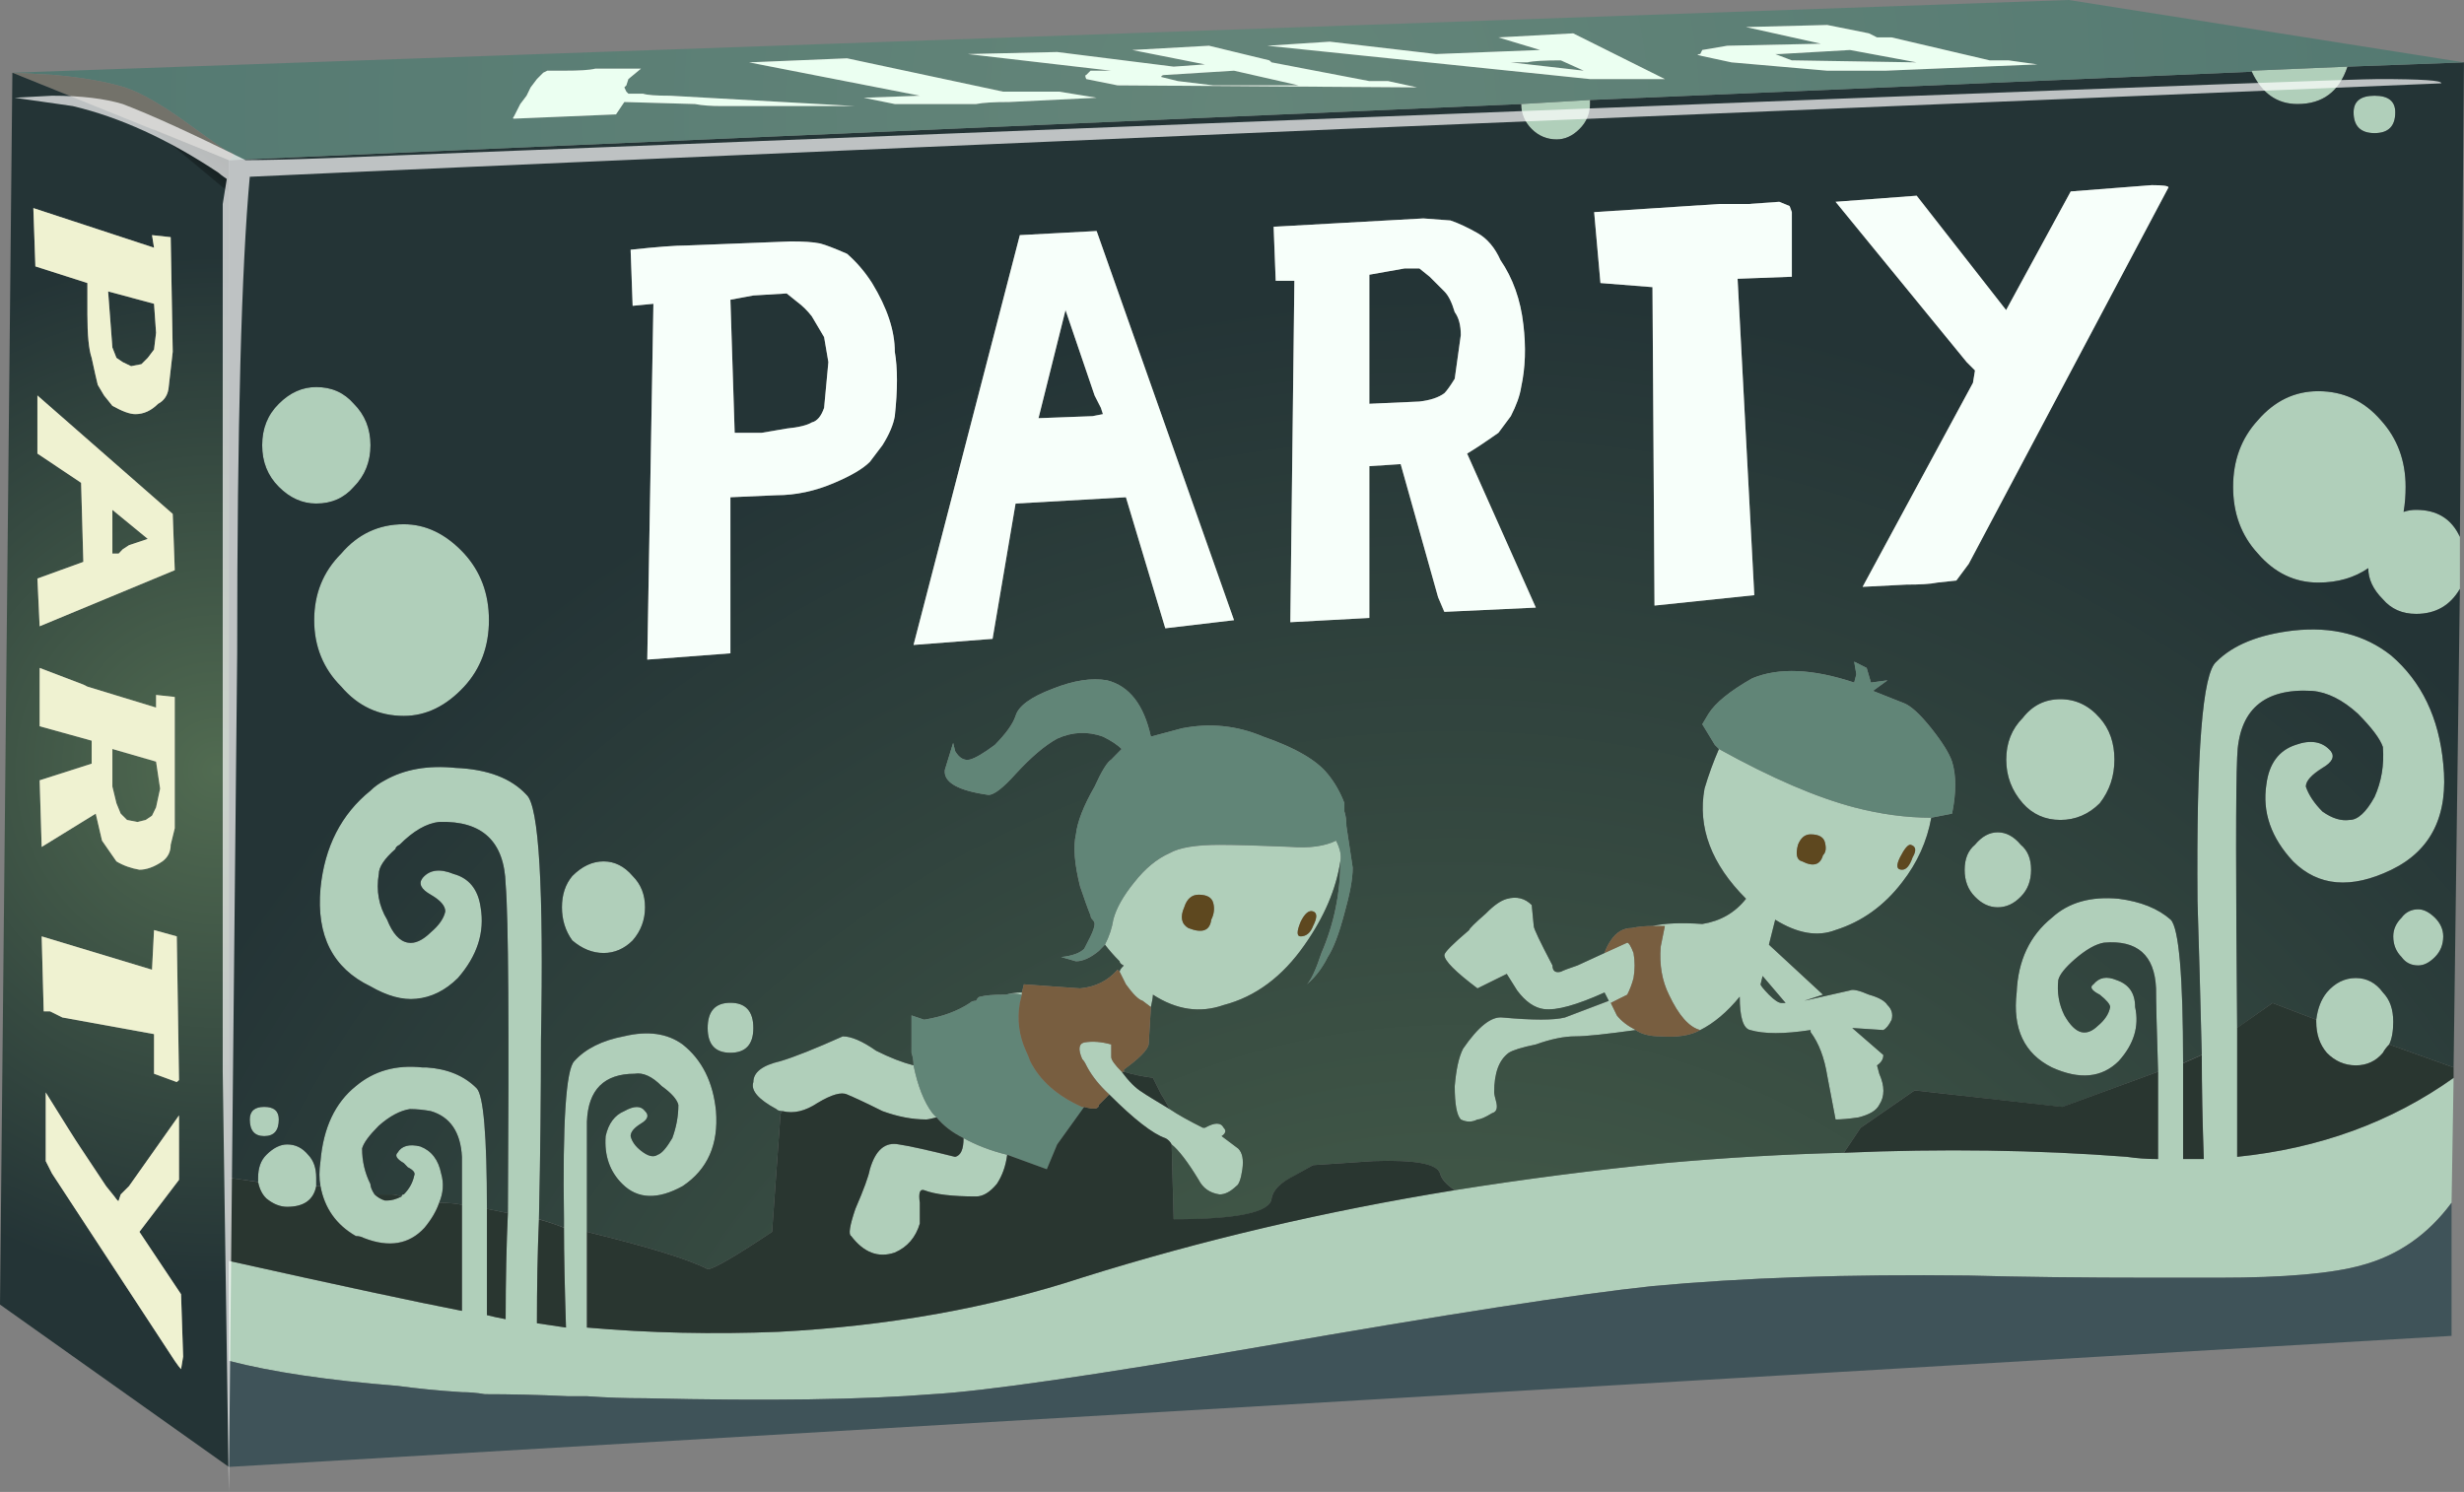 <?xml version="1.0" encoding="UTF-8"?>
<svg version="1.1" viewBox="0 0 59.2 35.85" xml:space="preserve" xmlns="http://www.w3.org/2000/svg">
  <rect x="0" y="0" width="59.2" height="35.85" fill="#808080" stroke="none"/>
  <defs>
    <radialGradient id="c" cx="-42.692" cy="34.419" r="35.327" gradientTransform="matrix(-.009 .8 -.8 -.009 55.067 29.304)" gradientUnits="userSpaceOnUse">
      <stop stop-color="#516b51" offset="0"/>
      <stop stop-color="#243436" offset="1"/>
    </radialGradient>
    <radialGradient id="b" cx="29.85" cy="2.6" r="39.037" gradientTransform="matrix(.8 0 0 .8 7.4146e-8 24.52)" gradientUnits="userSpaceOnUse">
      <stop stop-color="#648579" offset="0"/>
      <stop stop-color="#4e756f" offset="1"/>
    </radialGradient>
    <radialGradient id="a" cx="5.2" cy="18.5" r="12.388" gradientTransform="matrix(.8 0 0 .8 7.4146e-8 -.92)" gradientUnits="userSpaceOnUse">
      <stop stop-color="#516b51" offset="0"/>
      <stop stop-color="#243436" offset="1"/>
    </radialGradient>
    <clipPath id="m">
      <path d="m4.398 0.52v25.082l42.961 1.879-0.238-24.481-42.723-2.48z"/>
    </clipPath>
    <clipPath id="r">
      <path d="m-32.445-70.021h59.737v65.173h-59.737v-65.173z"/>
    </clipPath>
    <linearGradient id="l" x1="-21.889" x2="17.849" y1="-36.752" y2="-36.752" gradientUnits="userSpaceOnUse">
      <stop stop-color="#fff" stop-opacity=".318" offset="0"/>
      <stop stop-color="#fff" stop-opacity=".047" offset="1"/>
    </linearGradient>
    <mask id="f">
      
        <g clip-path="url(#r)">
          <path d="m-32.445-70.021h59.737v65.173h-59.737v-65.173z" fill="url(#l)"/>
        </g>
      
    </mask>
    <linearGradient id="k" x1="-21.889" x2="17.849" y1="-36.752" y2="-36.752" gradientUnits="userSpaceOnUse">
      <stop stop-color="#fff" offset="0"/>
      <stop stop-color="#525252" offset="1"/>
    </linearGradient>
    <clipPath id="q">
      <path d="m39.762 28.68 7.597-1.199-42.961-1.879-4.16 1.719 39.524 1.359z"/>
    </clipPath>
    <clipPath id="p">
      <path d="m-1.568-6.9879e-5h58.541v23.57h-58.541v-23.57z"/>
    </clipPath>
    <linearGradient id="j" x1="-35.13" x2="62.126" y1="10.852" y2="10.852" gradientUnits="userSpaceOnUse">
      <stop stop-color="#fff" stop-opacity=".62" offset="0"/>
      <stop stop-color="#fff" stop-opacity="0" offset="1"/>
    </linearGradient>
    <mask id="e">
      
        <g clip-path="url(#p)">
          <path d="m-1.568-6.9879e-5h58.541v23.57h-58.541v-23.57z" fill="url(#j)"/>
        </g>
      
    </mask>
    <linearGradient id="i" x1="-35.13" x2="62.126" y1="10.852" y2="10.852" gradientUnits="userSpaceOnUse">
      <stop offset="0"/>
      <stop offset="1"/>
    </linearGradient>
    <clipPath id="o">
      <path d="m0 3.641 0.238 23.68 4.16-1.719v-25.082l-4.398 3.121z"/>
    </clipPath>
    <clipPath id="n">
      <path d="m-27.621 0.809h30.717v27.428h-30.717v-27.428z"/>
    </clipPath>
    <linearGradient id="h" x1="-23.91" x2="23.569" y1="14.158" y2="14.158" gradientUnits="userSpaceOnUse">
      <stop stop-color="#fff" stop-opacity=".62" offset="0"/>
      <stop stop-color="#fff" stop-opacity=".369" offset="1"/>
    </linearGradient>
    <mask id="d">
      
        <g clip-path="url(#n)">
          <path d="m-27.621 0.809h30.717v27.428h-30.717v-27.428z" fill="url(#h)"/>
        </g>
      
    </mask>
    <linearGradient id="g" x1="-23.91" x2="23.569" y1="14.158" y2="14.158" gradientUnits="userSpaceOnUse">
      <stop offset="0"/>
      <stop offset="1"/>
    </linearGradient>
  </defs>
  <g transform="matrix(1.25,0,0,-1.25,0,35.85)">
    
      <path d="m45.641 26.84c0.265 0 0.398-0.105 0.398-0.32 0-0.266-0.133-0.399-0.398-0.399-0.266 0-0.403 0.133-0.403 0.399 0 0.215 0.137 0.32 0.403 0.32zm-2.36 0.461v0.02l1.84 0.078c-0.16-0.481-0.48-0.719-0.961-0.719-0.394 0-0.687 0.207-0.879 0.621zm-14.043-0.621 1.321 0.078v-0.078c0-0.187-0.067-0.348-0.2-0.48-0.132-0.133-0.281-0.2-0.437-0.2-0.188 0-0.348 0.067-0.484 0.2-0.129 0.132-0.2 0.293-0.2 0.48zm-23.16-20.801c-0.051-0.265-0.238-0.398-0.558-0.398-0.133 0-0.266 0.051-0.399 0.16-0.082 0.078-0.133 0.184-0.16 0.316v0.082c0 0.188 0.051 0.332 0.16 0.442 0.133 0.133 0.266 0.199 0.399 0.199 0.16 0 0.292-0.066 0.402-0.199 0.105-0.11 0.156-0.254 0.156-0.442v-0.16zm4.762-0.801v0.161c-0.028 1.867 0.039 2.882 0.199 3.043 0.215 0.238 0.535 0.398 0.961 0.476 0.453 0.11 0.828 0.055 1.121-0.156 0.371-0.293 0.586-0.723 0.641-1.281 0.05-0.641-0.16-1.121-0.641-1.442-0.48-0.265-0.867-0.254-1.16 0.039-0.242 0.242-0.348 0.551-0.32 0.922 0.054 0.238 0.171 0.399 0.359 0.481 0.188 0.105 0.32 0.105 0.398 0 0.082-0.082 0.055-0.161-0.078-0.243-0.132-0.078-0.199-0.16-0.199-0.238 0.024-0.105 0.094-0.199 0.199-0.281 0.133-0.106 0.239-0.133 0.321-0.078 0.078 0.023 0.171 0.133 0.281 0.32 0.078 0.211 0.117 0.426 0.117 0.637-0.027 0.109-0.133 0.226-0.32 0.363-0.184 0.184-0.36 0.266-0.52 0.238-0.586 0-0.894-0.308-0.918-0.921v-3.958c1.199-0.105 2.426-0.132 3.68-0.082 2.105 0.11 4.051 0.454 5.84 1.043 2.293 0.719 4.679 1.282 7.16 1.68 1.332 0.215 2.68 0.387 4.039 0.52 1.172 0.105 2.32 0.172 3.441 0.199 1.891 0.082 3.707 0.055 5.438-0.078 0.187-0.028 0.387-0.043 0.601-0.043v1.679c-0.027 0.829-0.039 1.364-0.039 1.602-0.027 0.641-0.363 0.934-1 0.879-0.16-0.024-0.347-0.133-0.562-0.316-0.184-0.161-0.293-0.297-0.317-0.403-0.027-0.238 0.012-0.465 0.118-0.68 0.109-0.187 0.215-0.292 0.32-0.32 0.105-0.027 0.215 0.016 0.32 0.121 0.133 0.106 0.215 0.227 0.239 0.36 0 0.05-0.067 0.132-0.2 0.238-0.16 0.082-0.199 0.148-0.121 0.199 0.11 0.137 0.254 0.16 0.442 0.082 0.242-0.082 0.359-0.254 0.359-0.519 0.082-0.375-0.027-0.719-0.316-1.039-0.321-0.321-0.75-0.36-1.282-0.122-0.535 0.266-0.761 0.747-0.679 1.442 0.023 0.613 0.25 1.094 0.679 1.441 0.321 0.293 0.747 0.41 1.282 0.36 0.425-0.055 0.757-0.188 1-0.403 0.156-0.16 0.238-1.078 0.238-2.757v-1.84h0.398c-0.023 0.718-0.039 1.386-0.039 2-0.027 1.09-0.054 2.078-0.082 2.957-0.023 2.855 0.094 4.386 0.364 4.601 0.32 0.321 0.812 0.52 1.476 0.598 0.75 0.082 1.375-0.078 1.883-0.477 0.586-0.507 0.918-1.203 1-2.082 0.105-0.984-0.227-1.668-1-2.039-0.773-0.375-1.399-0.32-1.883 0.16-0.426 0.454-0.598 0.946-0.516 1.481 0.051 0.398 0.239 0.652 0.559 0.758 0.293 0.109 0.52 0.066 0.68-0.117 0.078-0.11 0.027-0.215-0.16-0.321-0.215-0.133-0.321-0.254-0.321-0.363 0.055-0.16 0.16-0.32 0.321-0.481 0.187-0.132 0.359-0.183 0.519-0.16 0.16 0 0.32 0.149 0.481 0.442 0.132 0.293 0.187 0.613 0.16 0.961-0.055 0.16-0.215 0.371-0.481 0.64-0.293 0.266-0.586 0.414-0.882 0.438-0.93 0.054-1.411-0.371-1.438-1.278-0.027-0.586-0.027-2.32 0-5.203v-2.476c1.574 0.16 2.961 0.664 4.16 1.515l-0.039-2.398c-0.457-0.613-1.027-1.012-1.723-1.199-0.558-0.16-1.48-0.242-2.757-0.242h-1.203c-1.438 0-2.637 0.015-3.598 0.042-2.32 0.028-4.348-0.042-6.082-0.203-1.465-0.156-3.957-0.543-7.481-1.156-3.25-0.562-5.371-0.867-6.359-0.922-1.305-0.105-3.145-0.133-5.52-0.078-0.375 0-0.746 0.012-1.121 0.039h-0.359c-0.586 0.028-1.121 0.039-1.598 0.039-0.16 0.028-0.308 0.039-0.441 0.039-0.453 0.028-0.867 0.071-1.242 0.121-1.332 0.106-2.41 0.266-3.239 0.481v1.922c2.161-0.485 3.653-0.801 4.481-0.961v2.961c-0.027 0.476-0.227 0.773-0.602 0.879-0.132 0.027-0.265 0.039-0.398 0.039-0.188-0.028-0.387-0.133-0.602-0.321-0.183-0.183-0.293-0.332-0.32-0.437 0-0.242 0.055-0.469 0.16-0.684 0-0.05 0.028-0.117 0.082-0.199 0.055-0.051 0.121-0.094 0.199-0.117h0.043c0.079 0 0.172 0.023 0.278 0.078 0 0.027 0.015 0.039 0.043 0.039 0.105 0.109 0.172 0.227 0.199 0.363 0.027 0.051-0.016 0.106-0.121 0.161l-0.078 0.078c-0.137 0.082-0.176 0.148-0.121 0.199 0.078 0.133 0.226 0.176 0.437 0.121 0.215-0.082 0.348-0.254 0.402-0.52 0.051-0.187 0.04-0.375-0.039-0.562-0.054-0.156-0.148-0.316-0.281-0.477-0.293-0.32-0.68-0.386-1.16-0.203-0.055 0.028-0.105 0.043-0.16 0.043-0.371 0.211-0.602 0.531-0.68 0.957-0.027 0.137-0.027 0.293 0 0.481 0.055 0.64 0.281 1.121 0.68 1.441 0.348 0.293 0.773 0.414 1.281 0.359h0.078c0.403-0.027 0.723-0.16 0.961-0.402 0.133-0.133 0.199-0.906 0.199-2.316v-2.043c0.106-0.028 0.227-0.051 0.36-0.078 0 0.746 0.015 1.425 0.043 2.039 0.023 3.574 0.011 5.679-0.043 6.32-0.024 0.824-0.453 1.227-1.278 1.199-0.242-0.027-0.496-0.172-0.761-0.441-0.055-0.024-0.078-0.051-0.078-0.078-0.215-0.188-0.321-0.348-0.321-0.481-0.054-0.32 0-0.613 0.16-0.879 0.106-0.269 0.239-0.414 0.399-0.441 0.133-0.027 0.281 0.039 0.441 0.199 0.16 0.133 0.25 0.266 0.278 0.399 0 0.109-0.094 0.214-0.278 0.32-0.187 0.105-0.242 0.215-0.16 0.32 0.133 0.16 0.332 0.188 0.598 0.082 0.293-0.082 0.469-0.293 0.519-0.64 0.082-0.481-0.066-0.934-0.437-1.36-0.242-0.242-0.508-0.375-0.801-0.402-0.266-0.027-0.559 0.055-0.879 0.242-0.723 0.348-1.043 0.973-0.961 1.883 0.078 0.797 0.399 1.426 0.961 1.879 0.078 0.078 0.172 0.144 0.277 0.199 0.375 0.215 0.829 0.293 1.364 0.238 0.613-0.023 1.066-0.199 1.359-0.515 0.238-0.215 0.332-1.789 0.277-4.723 0-1.012-0.011-2.16-0.039-3.437-0.027-0.641-0.039-1.309-0.039-2 0.188-0.028 0.375-0.055 0.559-0.083-0.024 0.747-0.039 1.387-0.039 1.918zm6.719 3.122c0.082-0.399 0.203-0.707 0.363-0.918 0.023-0.028 0.051-0.055 0.078-0.082-0.105-0.028-0.172-0.04-0.199-0.04-0.266 0-0.547 0.051-0.84 0.161-0.32 0.16-0.547 0.265-0.68 0.32-0.109 0.051-0.293 0-0.562-0.16-0.239-0.16-0.465-0.215-0.68-0.16-0.051 0-0.094 0.011-0.117 0.039-0.348 0.187-0.496 0.359-0.442 0.519 0 0.188 0.172 0.321 0.52 0.399 0.266 0.082 0.668 0.242 1.199 0.48 0.16 0 0.375-0.09 0.641-0.277 0.265-0.133 0.508-0.227 0.719-0.281zm2.082 1.359c-0.125 0.027-0.227 0.027-0.301 0 0.074 0.027 0.176 0.043 0.301 0.043v-0.043zm2.48-0.238-0.16 0.121c-0.082 0.023-0.188 0.133-0.32 0.316l-0.121 0.242c0 0.028 0.027 0.067 0.082 0.118-0.055 0.027-0.082 0.054-0.082 0.082-0.106 0.105-0.2 0.214-0.282 0.32 0.082 0.16 0.137 0.32 0.16 0.48 0.055 0.215 0.188 0.453 0.403 0.719 0.211 0.266 0.437 0.453 0.679 0.559 0.188 0.109 0.508 0.16 0.961 0.16 0.293 0 0.747-0.012 1.36-0.039 0.371-0.028 0.664 0.015 0.879 0.121 0.082-0.16 0.109-0.293 0.082-0.402-0.082-0.532-0.309-1.067-0.684-1.598-0.426-0.613-0.945-1-1.558-1.16-0.454-0.16-0.907-0.094-1.36 0.199 0-0.051-0.015-0.133-0.039-0.238zm0.359-1.961c0.161-0.106 0.375-0.227 0.641-0.36h0.039c0.188 0.106 0.305 0.106 0.36 0 0.054-0.054 0.039-0.105-0.04-0.16l0.321-0.238c0.078-0.082 0.105-0.215 0.078-0.402-0.027-0.184-0.067-0.293-0.117-0.321-0.11-0.105-0.215-0.16-0.321-0.16-0.187 0.027-0.32 0.121-0.402 0.281-0.211 0.348-0.387 0.575-0.519 0.68-0.028 0.055-0.067 0.094-0.122 0.121-0.238 0.082-0.597 0.359-1.078 0.84l-0.082 0.082c-0.16 0.16-0.277 0.32-0.359 0.48-0.024 0.051-0.051 0.09-0.078 0.118-0.082 0.187-0.067 0.293 0.039 0.32 0.16 0.027 0.332 0.016 0.519-0.039v-0.242c0-0.051 0.067-0.145 0.2-0.278 0.136-0.187 0.269-0.32 0.402-0.402 0.078-0.055 0.254-0.16 0.519-0.32zm23.442 1.242c-0.055-0.055-0.094-0.109-0.121-0.16-0.133-0.16-0.309-0.242-0.52-0.242-0.215 0-0.402 0.082-0.558 0.242-0.137 0.16-0.203 0.359-0.203 0.597v0.039c0.027 0.215 0.093 0.387 0.203 0.524 0.156 0.183 0.343 0.277 0.558 0.277 0.211 0 0.387-0.094 0.52-0.277 0.133-0.137 0.199-0.32 0.199-0.563 0-0.187-0.027-0.332-0.078-0.437zm1.359 9.758v-1c-0.187-0.321-0.469-0.481-0.84-0.481-0.269 0-0.48 0.094-0.64 0.281-0.188 0.188-0.281 0.387-0.281 0.598-0.266-0.183-0.586-0.277-0.961-0.277-0.454 0-0.84 0.187-1.161 0.558-0.32 0.348-0.476 0.774-0.476 1.282 0 0.507 0.156 0.933 0.476 1.281 0.321 0.371 0.707 0.558 1.161 0.558 0.48 0 0.882-0.187 1.203-0.558 0.316-0.348 0.476-0.777 0.476-1.281 0-0.161-0.011-0.321-0.039-0.481 0.082 0.028 0.16 0.039 0.242 0.039 0.399 0 0.68-0.172 0.84-0.519zm-7.679-3.121c0.293 0 0.546-0.118 0.757-0.36 0.188-0.211 0.282-0.48 0.282-0.801 0-0.32-0.094-0.597-0.282-0.839-0.214-0.211-0.464-0.321-0.757-0.321s-0.536 0.11-0.723 0.321c-0.211 0.242-0.32 0.519-0.32 0.839 0 0.321 0.109 0.59 0.32 0.801 0.187 0.242 0.43 0.36 0.723 0.36zm-8.161-6.36c-0.562-0.078-0.949-0.121-1.16-0.121-0.215 0-0.469-0.051-0.761-0.156-0.266-0.055-0.442-0.109-0.52-0.16-0.188-0.137-0.281-0.387-0.281-0.762 0-0.027 0.015-0.094 0.043-0.199 0.023-0.11 0-0.176-0.082-0.199-0.133-0.082-0.227-0.122-0.282-0.122-0.105-0.054-0.21-0.054-0.32 0-0.078 0.079-0.117 0.293-0.117 0.641 0.027 0.317 0.078 0.559 0.16 0.719 0.293 0.426 0.547 0.625 0.758 0.598 0.586-0.051 0.988-0.051 1.199 0l0.844 0.32-0.082 0.16c-0.535-0.238-0.918-0.348-1.16-0.32-0.188 0.027-0.36 0.148-0.52 0.363l-0.199 0.32-0.563-0.281c-0.425 0.32-0.636 0.535-0.636 0.641 0 0.05 0.16 0.214 0.476 0.48 0 0.027 0.11 0.133 0.321 0.32 0.16 0.161 0.293 0.25 0.402 0.282 0.184 0.05 0.348 0.011 0.48-0.121l0.039-0.403c0-0.051 0.122-0.304 0.36-0.758 0-0.105 0.055-0.148 0.16-0.121 0.055 0.028 0.16 0.067 0.32 0.121l0.52 0.239 0.437 0.199c0.028 0 0.071-0.066 0.121-0.199 0.028-0.157 0.028-0.317 0-0.481-0.027-0.105-0.066-0.211-0.121-0.32-0.105-0.051-0.211-0.106-0.316-0.156l0.117-0.243c0.082-0.105 0.203-0.199 0.363-0.281zm1.239 0c-0.215 0.055-0.414 0.281-0.602 0.68-0.133 0.269-0.183 0.574-0.156 0.922l0.078 0.398h-0.238c0.238 0.055 0.558 0.067 0.961 0.039 0.343 0.055 0.625 0.215 0.839 0.485-0.667 0.664-0.933 1.371-0.8 2.117 0.078 0.265 0.172 0.519 0.277 0.762 1.016-0.563 1.883-0.934 2.602-1.122 0.507-0.132 1-0.199 1.48-0.199-0.082-0.453-0.266-0.867-0.559-1.242-0.347-0.453-0.773-0.758-1.281-0.918-0.347-0.133-0.734-0.066-1.16 0.199l-0.121-0.48 1.039-0.961-0.359-0.117 0.882 0.199c0.051 0.027 0.172 0 0.36-0.082 0.183-0.051 0.305-0.117 0.359-0.199 0.078-0.078 0.106-0.172 0.078-0.282-0.05-0.105-0.105-0.171-0.16-0.199l-0.597 0.039 0.597-0.515c0-0.082-0.039-0.149-0.121-0.203l0.043-0.161c0.106-0.238 0.106-0.437 0-0.597-0.055-0.11-0.187-0.188-0.398-0.242-0.188-0.028-0.336-0.04-0.442-0.04l-0.16 0.84c-0.055 0.348-0.16 0.625-0.32 0.84v0.039c-0.508-0.078-0.895-0.078-1.16 0-0.133 0.028-0.2 0.242-0.2 0.641-0.242-0.293-0.496-0.508-0.761-0.641zm1.961 3.242c0.214-0.109 0.347-0.066 0.398 0.118 0.055 0.054 0.066 0.132 0.039 0.242-0.023 0.105-0.117 0.16-0.277 0.16-0.11 0-0.188-0.066-0.242-0.199-0.051-0.188-0.024-0.297 0.082-0.321zm-0.641-2.562c0.105-0.106 0.188-0.156 0.238-0.156h0.082l-0.441 0.515-0.039-0.16c0-0.023 0.055-0.09 0.16-0.199zm5.039 2.402c0-0.215-0.066-0.386-0.199-0.519-0.133-0.137-0.281-0.203-0.442-0.203-0.16 0-0.304 0.066-0.437 0.203-0.133 0.133-0.199 0.304-0.199 0.515 0 0.215 0.066 0.375 0.199 0.485 0.133 0.16 0.277 0.238 0.437 0.238 0.161 0 0.309-0.078 0.442-0.238 0.133-0.11 0.199-0.27 0.199-0.481zm-2.519 0.239c-0.079-0.161-0.067-0.239 0.039-0.239 0.082 0 0.148 0.078 0.203 0.239 0.078 0.132 0.066 0.214-0.043 0.242-0.051 0-0.117-0.082-0.199-0.242zm9.64-1.161c0.078 0.106 0.188 0.161 0.32 0.161 0.106 0 0.211-0.055 0.321-0.161 0.105-0.105 0.16-0.226 0.16-0.359 0-0.16-0.055-0.293-0.16-0.398-0.11-0.11-0.215-0.161-0.321-0.161-0.132 0-0.242 0.051-0.32 0.161-0.105 0.105-0.16 0.238-0.16 0.398 0 0.133 0.055 0.254 0.16 0.359zm-23.32-0.199c0.265-0.105 0.414-0.055 0.441 0.16 0.051 0.106 0.067 0.215 0.039 0.321-0.027 0.105-0.121 0.16-0.281 0.16-0.133 0-0.227-0.082-0.277-0.242-0.082-0.184-0.055-0.321 0.078-0.399zm2.16-0.16c0.105 0 0.188 0.066 0.238 0.199 0.082 0.16 0.082 0.254 0 0.281-0.078 0.028-0.16-0.039-0.238-0.199-0.078-0.187-0.078-0.281 0-0.281zm-18.199 10.238c0.211-0.211 0.32-0.476 0.32-0.797 0-0.32-0.109-0.586-0.32-0.8-0.188-0.215-0.426-0.321-0.723-0.321-0.266 0-0.504 0.106-0.719 0.321-0.214 0.214-0.32 0.48-0.32 0.8 0 0.321 0.106 0.586 0.32 0.797 0.215 0.215 0.453 0.321 0.719 0.321 0.297 0 0.535-0.106 0.723-0.321zm0.961-2.316c0.426 0 0.812-0.188 1.16-0.563 0.316-0.347 0.476-0.773 0.476-1.281 0-0.504-0.16-0.933-0.476-1.277-0.348-0.375-0.734-0.563-1.16-0.563-0.481 0-0.883 0.188-1.203 0.563-0.348 0.344-0.52 0.773-0.52 1.277 0 0.508 0.176 0.934 0.52 1.281 0.32 0.375 0.722 0.563 1.203 0.563zm5.84-9.684c0 0.321 0.144 0.485 0.437 0.485s0.441-0.16 0.441-0.485c0-0.316-0.148-0.476-0.441-0.476s-0.437 0.16-0.437 0.476zm-2.602 2.922c0.188 0.188 0.387 0.281 0.602 0.281 0.21 0 0.398-0.093 0.558-0.281 0.16-0.16 0.238-0.359 0.238-0.601 0-0.239-0.078-0.454-0.238-0.637-0.16-0.16-0.348-0.242-0.558-0.242-0.215 0-0.414 0.082-0.602 0.242-0.133 0.183-0.199 0.398-0.199 0.637 0 0.242 0.066 0.441 0.199 0.601zm-6.199-4.68c0 0.161 0.094 0.239 0.277 0.239 0.188 0 0.281-0.078 0.281-0.239 0-0.214-0.093-0.32-0.281-0.32-0.183 0-0.277 0.106-0.277 0.32zm14.558-0.679c-0.027-0.215-0.093-0.403-0.199-0.563-0.133-0.16-0.265-0.238-0.398-0.238-0.457 0-0.789 0.039-1 0.121-0.082 0.024-0.11-0.055-0.082-0.242v-0.399c-0.078-0.269-0.239-0.453-0.481-0.558-0.32-0.109-0.597 0-0.84 0.316-0.054 0.028-0.027 0.2 0.082 0.52 0.161 0.375 0.254 0.629 0.278 0.762 0.109 0.371 0.293 0.531 0.562 0.48 0.184-0.027 0.547-0.109 1.078-0.242 0.106 0.027 0.161 0.148 0.161 0.363 0.242-0.133 0.519-0.242 0.839-0.32z" fill="#b0cfba" fill-rule="evenodd"/>
      
        
          
            <path d="m45.641 26.84c-0.266 0-0.403-0.105-0.403-0.32 0-0.266 0.137-0.399 0.403-0.399 0.265 0 0.398 0.133 0.398 0.399 0 0.215-0.133 0.32-0.398 0.32zm1.718 0.641-0.078-9.121c-0.16 0.347-0.441 0.519-0.84 0.519-0.082 0-0.16-0.011-0.242-0.039 0.028 0.16 0.039 0.32 0.039 0.481 0 0.504-0.16 0.933-0.476 1.281-0.321 0.371-0.723 0.558-1.203 0.558-0.454 0-0.84-0.187-1.161-0.558-0.32-0.348-0.476-0.777-0.476-1.281 0-0.508 0.156-0.934 0.476-1.282 0.321-0.371 0.707-0.558 1.161-0.558 0.375 0 0.695 0.094 0.961 0.277 0-0.211 0.093-0.41 0.281-0.598 0.16-0.187 0.371-0.281 0.64-0.281 0.371 0 0.653 0.16 0.84 0.481l-0.121-9.2-1.238 0.442c0.051 0.105 0.078 0.25 0.078 0.437 0 0.243-0.066 0.426-0.199 0.563-0.133 0.183-0.309 0.277-0.52 0.277-0.215 0-0.402-0.094-0.558-0.277-0.11-0.137-0.176-0.309-0.203-0.524l-0.84 0.321-0.68-0.481c-0.027 2.883-0.027 4.617 0 5.203 0.027 0.907 0.508 1.332 1.441 1.278 0.293-0.024 0.586-0.172 0.879-0.438 0.266-0.269 0.426-0.48 0.481-0.64 0.027-0.348-0.028-0.668-0.16-0.961-0.161-0.293-0.321-0.442-0.481-0.442-0.16-0.023-0.332 0.028-0.519 0.16-0.161 0.161-0.266 0.321-0.321 0.481 0 0.109 0.11 0.226 0.321 0.359 0.187 0.11 0.238 0.215 0.16 0.321-0.16 0.187-0.387 0.226-0.68 0.121-0.32-0.106-0.508-0.36-0.559-0.758-0.082-0.535 0.09-1.027 0.516-1.484 0.484-0.477 1.11-0.532 1.883-0.161 0.773 0.375 1.105 1.055 1 2.043-0.082 0.879-0.414 1.575-1 2.078-0.508 0.403-1.133 0.563-1.883 0.481-0.664-0.078-1.156-0.277-1.476-0.598-0.27-0.215-0.387-1.746-0.364-4.601 0.028-0.879 0.055-1.867 0.082-2.957l-0.359-0.16c0 1.679-0.082 2.597-0.238 2.757-0.243 0.215-0.575 0.348-1 0.403-0.535 0.05-0.961-0.071-1.282-0.364-0.429-0.347-0.652-0.824-0.679-1.437-0.082-0.695 0.144-1.176 0.679-1.442 0.532-0.242 0.957-0.199 1.282 0.122 0.289 0.32 0.398 0.664 0.316 1.039 0 0.265-0.117 0.437-0.359 0.519-0.188 0.078-0.332 0.051-0.442-0.082-0.078-0.051-0.039-0.117 0.121-0.199 0.133-0.106 0.2-0.188 0.2-0.238-0.024-0.133-0.106-0.254-0.239-0.364-0.109-0.105-0.215-0.144-0.32-0.117-0.105 0.028-0.215 0.133-0.32 0.32-0.106 0.211-0.145 0.442-0.118 0.68 0.024 0.106 0.133 0.238 0.317 0.399 0.215 0.187 0.402 0.293 0.562 0.32 0.637 0.055 0.973-0.238 1-0.879 0-0.242 0.012-0.773 0.039-1.602l-1.839-0.679-2.84 0.32-1.039-0.719-0.321-0.48c-1.121-0.027-2.269-0.094-3.441-0.199-1.359-0.133-2.707-0.309-4.039-0.52-0.16 0.106-0.254 0.215-0.281 0.32-0.055 0.184-0.481 0.266-1.282 0.239l-1.16-0.078-0.359-0.204c-0.266-0.132-0.414-0.277-0.438-0.437-0.027-0.27-0.652-0.402-1.882-0.402l-0.039 1.441c0.132-0.105 0.308-0.332 0.519-0.68 0.082-0.16 0.215-0.254 0.402-0.281 0.106 0 0.211 0.055 0.321 0.16 0.05 0.028 0.09 0.133 0.117 0.321 0.027 0.187 0 0.32-0.078 0.398l-0.321 0.242c0.079 0.051 0.094 0.106 0.04 0.16-0.055 0.106-0.172 0.106-0.36 0h-0.039c-0.266 0.133-0.48 0.25-0.641 0.36-0.054 0.105-0.105 0.199-0.16 0.281l-0.16 0.32c-0.215 0.028-0.398 0.067-0.558 0.117v0.043c0.293 0.211 0.453 0.372 0.476 0.481l0.043 0.719c0.024 0.105 0.039 0.187 0.039 0.238 0.453-0.293 0.906-0.359 1.36-0.199 0.613 0.16 1.132 0.547 1.558 1.16 0.375 0.535 0.602 1.066 0.684 1.601 0-0.613-0.121-1.203-0.364-1.761-0.105-0.321-0.199-0.52-0.277-0.602 0.156 0.137 0.293 0.309 0.399 0.524 0.105 0.16 0.214 0.437 0.32 0.839 0.105 0.372 0.16 0.664 0.16 0.879l-0.121 0.801c0 0.106-0.012 0.199-0.039 0.281v0.161c-0.082 0.21-0.188 0.398-0.32 0.558-0.215 0.266-0.625 0.508-1.243 0.719-0.504 0.215-1.023 0.265-1.558 0.16l-0.598-0.16c-0.137 0.613-0.414 0.973-0.844 1.082-0.293 0.051-0.636 0-1.039-0.16-0.426-0.16-0.664-0.336-0.718-0.524-0.055-0.16-0.188-0.343-0.399-0.558-0.215-0.16-0.375-0.254-0.48-0.282-0.11-0.023-0.203 0.028-0.282 0.161l-0.039 0.16-0.16-0.52c-0.027-0.238 0.25-0.398 0.84-0.48 0.105 0 0.277 0.133 0.52 0.402 0.292 0.317 0.558 0.547 0.8 0.68 0.293 0.133 0.586 0.144 0.879 0.039 0.16-0.078 0.281-0.16 0.36-0.238l-0.2-0.204c-0.082-0.05-0.187-0.226-0.32-0.519-0.215-0.371-0.332-0.68-0.359-0.918-0.055-0.238-0.028-0.574 0.078-1 0.082-0.238 0.148-0.426 0.203-0.559 0-0.027 0.012-0.054 0.039-0.082 0.027-0.027 0.039-0.054 0.039-0.082 0-0.05-0.027-0.133-0.078-0.238l-0.121-0.238c-0.082-0.082-0.227-0.137-0.442-0.16l0.282-0.082c0.132 0 0.281 0.066 0.441 0.199 0.051 0.054 0.09 0.094 0.117 0.121 0.082-0.106 0.176-0.215 0.282-0.32 0-0.028 0.027-0.055 0.078-0.082-0.051-0.051-0.078-0.09-0.078-0.118l-0.04 0.039c-0.187-0.214-0.425-0.332-0.722-0.359l-1.078 0.078-0.039-0.156c-0.125 0-0.227-0.016-0.301-0.043h-0.059c-0.187 0-0.336-0.012-0.441-0.039-0.028 0-0.051-0.027-0.078-0.078-0.055 0-0.094-0.016-0.121-0.043-0.243-0.16-0.536-0.266-0.879-0.321l-0.242 0.082v-0.718c0.027-0.082 0.039-0.16 0.039-0.242-0.211 0.054-0.454 0.148-0.719 0.281-0.266 0.187-0.481 0.277-0.641 0.277-0.531-0.238-0.933-0.398-1.199-0.476-0.348-0.082-0.52-0.215-0.52-0.403-0.054-0.16 0.094-0.332 0.442-0.519 0.023-0.028 0.066-0.039 0.117-0.039-0.027-0.028-0.039-0.055-0.039-0.082l-0.16-2.239c-0.719-0.48-1.133-0.718-1.238-0.718-0.348 0.183-1.122 0.425-2.321 0.718v2.121c0.024 0.614 0.332 0.918 0.918 0.918 0.16 0.028 0.336-0.05 0.52-0.238 0.187-0.133 0.293-0.254 0.32-0.359 0-0.215-0.039-0.43-0.117-0.641-0.11-0.187-0.203-0.293-0.281-0.32-0.082-0.055-0.188-0.028-0.321 0.078-0.105 0.082-0.175 0.176-0.199 0.281 0 0.082 0.067 0.16 0.199 0.242 0.133 0.078 0.16 0.161 0.078 0.239-0.078 0.105-0.21 0.105-0.398 0-0.188-0.078-0.305-0.239-0.359-0.481-0.028-0.371 0.078-0.68 0.32-0.918 0.293-0.293 0.68-0.308 1.16-0.043 0.481 0.321 0.691 0.801 0.641 1.442-0.055 0.558-0.27 0.988-0.641 1.281-0.293 0.215-0.668 0.266-1.121 0.16-0.426-0.082-0.746-0.242-0.961-0.48-0.16-0.161-0.227-1.176-0.199-3.039v-0.161c-0.133 0.051-0.293 0.106-0.481 0.161 0.028 1.277 0.039 2.425 0.039 3.437 0.055 2.934-0.039 4.508-0.277 4.719-0.293 0.32-0.746 0.492-1.359 0.519-0.535 0.055-0.989-0.027-1.364-0.238-0.105-0.055-0.199-0.121-0.277-0.199-0.562-0.453-0.883-1.082-0.961-1.879-0.082-0.91 0.238-1.535 0.961-1.883 0.32-0.184 0.613-0.266 0.879-0.238 0.293 0.027 0.559 0.16 0.801 0.398 0.371 0.426 0.519 0.879 0.437 1.36-0.05 0.347-0.226 0.562-0.519 0.64-0.266 0.11-0.465 0.082-0.598-0.078-0.082-0.109-0.027-0.215 0.16-0.32 0.184-0.106 0.278-0.215 0.278-0.321-0.028-0.132-0.118-0.265-0.278-0.402-0.16-0.156-0.308-0.223-0.441-0.199-0.16 0.027-0.293 0.176-0.399 0.441-0.16 0.266-0.214 0.559-0.16 0.879 0 0.133 0.106 0.293 0.321 0.481 0 0.027 0.023 0.054 0.078 0.082 0.265 0.265 0.519 0.414 0.761 0.437 0.825 0.028 1.254-0.371 1.278-1.199 0.054-0.641 0.066-2.746 0.043-6.32-0.137 0.027-0.27 0.054-0.403 0.082 0 1.414-0.066 2.187-0.199 2.32-0.238 0.238-0.558 0.371-0.961 0.398h-0.078c-0.508 0.055-0.933-0.066-1.281-0.359-0.399-0.32-0.625-0.801-0.68-1.441-0.027-0.184-0.027-0.344 0-0.481h-0.082v0.16c0 0.188-0.051 0.336-0.156 0.442-0.11 0.133-0.242 0.199-0.402 0.199-0.133 0-0.266-0.066-0.399-0.199-0.109-0.106-0.16-0.254-0.16-0.442v-0.078c-0.188 0.028-0.375 0.051-0.563 0.078v19.563l24.84 1.078c0-0.187 0.071-0.348 0.203-0.48 0.133-0.133 0.293-0.2 0.481-0.2 0.156 0 0.305 0.067 0.437 0.2 0.133 0.132 0.203 0.293 0.203 0.48v0.078l12.719 0.543c0.192-0.414 0.485-0.621 0.879-0.621 0.481 0 0.801 0.238 0.961 0.719l2.238 0.082zm-5.679-2.403c0 0.028-0.106 0.043-0.321 0.043l-1.558-0.121-1.242-2.281-1.719 2.199-1.559-0.117 2.52-3.082 0.16-0.16-0.039-0.238-2.121-3.922 0.84 0.043c0.265 0 0.464 0.011 0.597 0.039l0.364 0.039 0.238 0.32 3.84 7.238zm-7.481-0.277-0.597-0.043h-0.563l-2.398-0.156 0.121-1.363 1-0.079 0.039-6.121 1.918 0.2-0.321 6.082 1.043 0.039v1.242l-0.043 0.117-0.199 0.082zm5.403-9.562c-0.293 0-0.536-0.118-0.723-0.36-0.211-0.211-0.317-0.48-0.317-0.801 0-0.32 0.106-0.597 0.317-0.839 0.187-0.211 0.43-0.321 0.723-0.321s0.546 0.11 0.757 0.321c0.188 0.242 0.282 0.519 0.282 0.839 0 0.321-0.094 0.59-0.282 0.801-0.211 0.242-0.464 0.36-0.757 0.36zm-6.563-0.957c-0.105-0.243-0.199-0.497-0.277-0.762-0.137-0.746 0.133-1.453 0.797-2.117-0.211-0.27-0.493-0.43-0.84-0.485-0.399 0.028-0.719 0.016-0.957-0.039-0.137 0-0.27-0.011-0.403-0.039-0.16 0-0.293-0.082-0.398-0.238-0.055-0.082-0.094-0.16-0.121-0.242l-0.52-0.239c-0.16-0.054-0.265-0.093-0.32-0.121-0.105-0.027-0.16 0.016-0.16 0.121-0.238 0.454-0.36 0.707-0.36 0.758l-0.039 0.403c-0.132 0.132-0.293 0.171-0.48 0.117-0.109-0.028-0.242-0.117-0.402-0.281-0.211-0.184-0.321-0.293-0.321-0.317-0.316-0.269-0.476-0.43-0.476-0.48 0-0.11 0.211-0.321 0.636-0.641l0.563 0.277 0.199-0.316c0.16-0.215 0.332-0.336 0.52-0.359 0.242-0.028 0.625 0.078 1.16 0.32l0.082-0.16-0.844-0.321c-0.211-0.054-0.613-0.054-1.199 0-0.215 0.024-0.465-0.175-0.758-0.601-0.082-0.16-0.133-0.399-0.16-0.719 0-0.348 0.039-0.558 0.117-0.641 0.11-0.054 0.215-0.054 0.32 0 0.055 0 0.149 0.04 0.282 0.122 0.082 0.023 0.105 0.089 0.082 0.199-0.028 0.105-0.043 0.172-0.043 0.199 0 0.375 0.093 0.625 0.281 0.762 0.078 0.051 0.254 0.105 0.52 0.16 0.292 0.105 0.546 0.156 0.757 0.156 0.215 0 0.602 0.043 1.161 0.121 0.109-0.078 0.269-0.121 0.484-0.121 0.316-0.023 0.57 0.016 0.758 0.121 0.265 0.133 0.519 0.348 0.758 0.641 0-0.402 0.07-0.613 0.203-0.641 0.265-0.078 0.652-0.078 1.16 0v-0.039c0.16-0.215 0.265-0.496 0.32-0.84l0.16-0.84c0.106 0 0.254 0.012 0.442 0.04 0.211 0.054 0.343 0.132 0.398 0.242 0.106 0.16 0.106 0.359 0 0.597l-0.043 0.161c0.082 0.054 0.121 0.121 0.121 0.199l-0.597 0.519 0.597-0.039c0.055 0.028 0.11 0.094 0.16 0.199 0.028 0.11 0 0.204-0.082 0.282-0.05 0.082-0.172 0.148-0.355 0.199-0.188 0.082-0.309 0.109-0.363 0.082l-0.879-0.199 0.359 0.117-1.039 0.961 0.121 0.48c0.426-0.265 0.813-0.332 1.156-0.199 0.508 0.16 0.934 0.465 1.282 0.918 0.293 0.375 0.48 0.789 0.562 1.242l0.399 0.078c0.082 0.403 0.082 0.735 0 1-0.055 0.161-0.188 0.375-0.399 0.641-0.215 0.27-0.387 0.426-0.519 0.48l-0.602 0.239 0.281 0.203-0.32-0.043-0.082 0.281-0.238 0.121 0.039-0.242-0.039-0.16c-0.801 0.266-1.453 0.293-1.961 0.082-0.426-0.242-0.707-0.469-0.84-0.68l-0.121-0.203 0.242-0.398 0.078-0.078zm0.961-4.723c-0.105 0.109-0.16 0.176-0.16 0.199l0.039 0.16 0.441-0.519h-0.082c-0.05 0-0.133 0.054-0.238 0.16zm5.039 2.402c0 0.211-0.066 0.371-0.199 0.481-0.133 0.16-0.281 0.238-0.442 0.238-0.16 0-0.304-0.078-0.437-0.238-0.133-0.11-0.199-0.27-0.199-0.485 0-0.211 0.066-0.382 0.199-0.515 0.133-0.137 0.277-0.203 0.437-0.203 0.161 0 0.309 0.066 0.442 0.203 0.133 0.133 0.199 0.304 0.199 0.519zm7.121-0.922c-0.105-0.105-0.16-0.226-0.16-0.359 0-0.16 0.055-0.293 0.16-0.398 0.078-0.11 0.188-0.161 0.32-0.161 0.106 0 0.211 0.051 0.321 0.161 0.105 0.105 0.16 0.238 0.16 0.398 0 0.133-0.055 0.254-0.16 0.359-0.11 0.106-0.215 0.161-0.321 0.161-0.132 0-0.242-0.055-0.32-0.161zm-18.801 13.442-2.879-0.16 0.04-1.039h0.359l-0.078-6.563 1.519 0.082v2.918l0.602 0.039 0.719-2.558 0.117-0.282 1.762 0.082-1.321 2.961c0.133 0.078 0.332 0.211 0.602 0.399l0.238 0.32c0.106 0.215 0.172 0.398 0.199 0.559 0.082 0.375 0.094 0.773 0.039 1.203-0.05 0.476-0.199 0.89-0.437 1.238-0.106 0.238-0.254 0.414-0.442 0.52-0.187 0.105-0.359 0.187-0.519 0.242l-0.52 0.039zm-0.359-0.961h0.281l0.199-0.16 0.282-0.282c0.078-0.078 0.144-0.21 0.199-0.398 0.078-0.105 0.117-0.254 0.117-0.441l-0.117-0.84c-0.082-0.133-0.149-0.227-0.199-0.278-0.11-0.082-0.27-0.136-0.485-0.16l-0.957-0.043v2.481l0.68 0.121zm-7.48-4.52 2.121 0.121 0.757-2.519 1.321 0.156-2.641 7.481-1.476-0.079-2.043-7.878 1.519 0.117 0.442 2.601zm1.64 1.84 0.039-0.121-0.199-0.039-1.039-0.039 0.519 2.078 0.559-1.641 0.121-0.238zm-3.961-0.16c0.055 0.508 0.055 0.922 0 1.238 0 0.403-0.144 0.84-0.437 1.321-0.137 0.214-0.297 0.402-0.481 0.562-0.242 0.106-0.414 0.172-0.519 0.199-0.137 0.028-0.321 0.039-0.563 0.039l-2-0.078c-0.211 0-0.574-0.027-1.078-0.082l0.039-1.078 0.399 0.039-0.118-6.84 1.598 0.121v3l0.883 0.039c0.371 0 0.746 0.079 1.117 0.239 0.32 0.136 0.547 0.269 0.68 0.402l0.242 0.32c0.133 0.211 0.211 0.399 0.238 0.559zm-2.078 2.359 0.199-0.16c0.106-0.078 0.2-0.172 0.282-0.277l0.238-0.402 0.082-0.481-0.082-0.879c-0.051-0.16-0.133-0.254-0.238-0.281-0.082-0.051-0.243-0.094-0.481-0.117l-0.48-0.082h-0.52l-0.082 2.558 0.441 0.082 0.641 0.039zm-8.32-2.121c-0.188 0.215-0.426 0.321-0.723 0.321-0.266 0-0.504-0.106-0.719-0.321-0.214-0.211-0.32-0.476-0.32-0.797 0-0.32 0.106-0.586 0.32-0.8 0.215-0.215 0.453-0.321 0.719-0.321 0.297 0 0.535 0.106 0.723 0.321 0.211 0.214 0.32 0.48 0.32 0.8 0 0.321-0.109 0.586-0.32 0.797zm0.961-2.316c-0.481 0-0.883-0.188-1.203-0.563-0.348-0.347-0.52-0.773-0.52-1.281 0-0.504 0.176-0.933 0.52-1.277 0.32-0.375 0.722-0.563 1.203-0.563 0.426 0 0.812 0.188 1.16 0.563 0.316 0.344 0.476 0.773 0.476 1.277 0 0.508-0.16 0.934-0.476 1.281-0.348 0.375-0.734 0.563-1.16 0.563zm3.238-6.762c-0.133-0.16-0.199-0.359-0.199-0.601 0-0.239 0.066-0.454 0.199-0.637 0.188-0.16 0.387-0.242 0.602-0.242 0.21 0 0.398 0.082 0.558 0.242 0.16 0.183 0.238 0.398 0.238 0.637 0 0.242-0.078 0.441-0.238 0.601-0.16 0.188-0.348 0.281-0.558 0.281-0.215 0-0.414-0.093-0.602-0.281zm2.602-2.922c0-0.316 0.144-0.476 0.437-0.476s0.441 0.16 0.441 0.476c0 0.321-0.148 0.485-0.441 0.485s-0.437-0.164-0.437-0.485zm-5.883-3.238c-0.078 0.027-0.145 0.039-0.199 0.039h-0.321c-0.054 0.082-0.078 0.149-0.078 0.199-0.109 0.215-0.16 0.442-0.16 0.684 0.027 0.105 0.133 0.25 0.32 0.437 0.211 0.188 0.414 0.293 0.598 0.321 0.133 0 0.266-0.016 0.402-0.039 0.371-0.11 0.574-0.403 0.598-0.883v-0.918c-0.133 0.027-0.277 0.039-0.438 0.039 0.079 0.187 0.094 0.375 0.039 0.559-0.054 0.269-0.187 0.441-0.402 0.523-0.211 0.051-0.359 0.012-0.437-0.121-0.055-0.055-0.016-0.121 0.121-0.199l0.078-0.082c0.105-0.051 0.148-0.106 0.121-0.161-0.027-0.132-0.094-0.253-0.199-0.359-0.028 0-0.043-0.012-0.043-0.039zm-2.918 1.48c0-0.214 0.094-0.32 0.277-0.32 0.188 0 0.281 0.106 0.281 0.32 0 0.161-0.093 0.243-0.281 0.243-0.183 0-0.277-0.082-0.277-0.243z" fill="url(#c)" fill-rule="evenodd"/>
          
        
      
      
        
          
            <path d="m30.559 26.758-1.321-0.078-24.84-1.078c0.11 0.078 0.11 0.133 0 0.156-0.023 0-0.277 0.176-0.757 0.524-0.508 0.371-0.922 0.613-1.243 0.718-0.343 0.106-0.796 0.188-1.359 0.239l-0.801 0.043 39.524 1.398 7.597-1.199-2.238-0.082-1.84-0.078v-0.02l-12.722-0.543zm3.562 0.883h0.078l1.36 0.078 1.281-0.238-2.399 0.039-0.32 0.121zm5.039-0.199-0.558 0.078h-0.364l-1.879 0.441h-0.281l-0.156 0.078-0.801 0.161-1.562-0.04 1.441-0.32-1.801-0.039-0.48-0.082-0.039-0.078c-0.078 0-0.067-0.016 0.043-0.039l0.558-0.121 1.84-0.16h1.117l2.922 0.121zm-10.121 0.039h0.32c0.106 0.027 0.321 0.039 0.641 0.039l0.441-0.199-1.402 0.16zm1.52-0.321h1.441l-1.762 0.879-1.437-0.078 0.801-0.242-2-0.078-2.043 0.238-1.2-0.078 6.2-0.641zm-3.879-0.039h-0.36l-1.879 0.36-0.043 0.039-1.16 0.281-1.476-0.082 1.398-0.277-0.601-0.043-2.239 0.281-1.718-0.039 2.757-0.32h-0.398l-0.082-0.082c-0.024 0-0.024-0.028 0-0.079l0.601-0.121 5.758-0.039-0.558 0.121zm-5.602-0.32-0.719 0.117h-1.078l-3 0.641-1.883-0.078 3.282-0.641-1.078-0.039 0.597-0.121h1.563c0.133 0.027 0.343 0.039 0.636 0.039l1.68 0.082zm2.242 0.238-0.679 0.082-0.321 0.079c0 0.027 0.028 0.039 0.078 0.039l1.321 0.082 1.242-0.282h-1.641zm-10.441-0.199c-0.266 0-0.438 0.012-0.52 0.039h-0.281l-0.039 0.039-0.039 0.082 0.039 0.039 0.039 0.121 0.242 0.2h-0.879c-0.109-0.028-0.308-0.039-0.601-0.039h-0.32l-0.079-0.039-0.121-0.122-0.121-0.16-0.078-0.16-0.121-0.16-0.121-0.238c-0.024-0.028-0.024-0.043 0-0.043l1.961 0.082 0.16 0.238 1.359-0.039c0.133-0.027 0.309-0.039 0.52-0.039h2.562l-3.562 0.199z" fill="url(#b)" fill-rule="evenodd"/>
          
        
      
      <path d="m41.68 25.078-3.84-7.238-0.238-0.32-0.364-0.039c-0.133-0.028-0.332-0.039-0.597-0.039l-0.84-0.043 2.121 3.922 0.039 0.238-0.16 0.16-2.52 3.082 1.559 0.117 1.719-2.199 1.242 2.281 1.558 0.121c0.215 0 0.321-0.015 0.321-0.043zm-7.481-0.277 0.199-0.082 0.043-0.117v-1.242l-1.043-0.039 0.321-6.082-1.918-0.2-0.039 6.121-1 0.079-0.121 1.363 2.398 0.156h0.563l0.597 0.043zm-6.84-0.32 0.52-0.039c0.16-0.055 0.336-0.137 0.519-0.242 0.188-0.106 0.336-0.282 0.442-0.52 0.238-0.348 0.387-0.762 0.441-1.238 0.051-0.43 0.039-0.828-0.043-1.203-0.023-0.161-0.09-0.348-0.199-0.559l-0.238-0.32c-0.266-0.188-0.469-0.321-0.602-0.399l1.321-2.961-1.758-0.082-0.121 0.282-0.719 2.558-0.602-0.039v-2.918l-1.519-0.082 0.078 6.563h-0.359l-0.04 1.039 2.879 0.16zm-0.359-0.961-0.68-0.121v-2.481l0.961 0.043c0.211 0.024 0.371 0.078 0.481 0.16 0.05 0.051 0.117 0.145 0.199 0.278l0.117 0.84c0 0.187-0.039 0.336-0.117 0.441-0.055 0.188-0.121 0.32-0.199 0.398l-0.282 0.282-0.199 0.16h-0.281zm-9.801-2.84c-0.027-0.16-0.105-0.348-0.238-0.559l-0.242-0.32c-0.133-0.133-0.36-0.266-0.68-0.402-0.371-0.16-0.746-0.239-1.117-0.239l-0.883-0.039v-3l-1.598-0.121 0.118 6.84-0.399-0.039-0.039 1.078c0.504 0.055 0.867 0.082 1.078 0.082l2 0.078c0.242 0 0.426-0.011 0.563-0.039 0.105-0.027 0.277-0.093 0.519-0.199 0.184-0.16 0.344-0.348 0.481-0.562 0.293-0.481 0.437-0.918 0.437-1.321 0.055-0.316 0.055-0.73 0-1.238zm3.961 0.16-0.121 0.238-0.559 1.641-0.519-2.078 1.039 0.039 0.199 0.039-0.039 0.121zm-1.64-1.84-0.442-2.601-1.519-0.117 2.043 7.878 1.476 0.079 2.641-7.481-1.321-0.156-0.757 2.519-2.121-0.121zm-4.399 4.039-0.641-0.039-0.441-0.082 0.082-2.558h0.52l0.48 0.082c0.238 0.023 0.399 0.066 0.481 0.117 0.105 0.027 0.183 0.121 0.238 0.281l0.082 0.879-0.082 0.481-0.238 0.402c-0.082 0.105-0.176 0.199-0.282 0.277l-0.199 0.16z" fill="#f7fffa" fill-rule="evenodd"/>
      <path d="m39.16 27.442-2.922-0.121h-1.117l-1.84 0.16-0.562 0.121c-0.106 0.023-0.117 0.039-0.039 0.039l0.039 0.078 0.48 0.082 1.801 0.039-1.441 0.32 1.562 0.04 0.801-0.161 0.156-0.078h0.281l1.883-0.441h0.36l0.558-0.078zm-5.039 0.199 0.317-0.121 2.402-0.039-1.281 0.238-1.36-0.078h-0.078zm-3.562-0.481-6.2 0.641 1.2 0.078 2.043-0.238 2 0.078-0.801 0.242 1.437 0.078 1.762-0.879h-1.441zm-1.52 0.321 1.402-0.16-0.441 0.199c-0.32 0-0.535-0.012-0.641-0.039h-0.32zm-2.359-0.36 0.558-0.121-5.758 0.039-0.601 0.121c-0.024 0.051-0.024 0.079 0 0.079l0.082 0.082h0.398l-2.757 0.32 1.718 0.039 2.239-0.281 0.601 0.043-1.398 0.277 1.476 0.082 1.16-0.281 0.043-0.039 1.879-0.36h0.36zm-3.36-0.082h1.641l-1.242 0.282-1.321-0.082c-0.05 0-0.078-0.012-0.078-0.039l0.321-0.079 0.679-0.082zm-2.242-0.238-1.68-0.082c-0.293 0-0.503-0.012-0.636-0.039h-1.563l-0.597 0.121 1.078 0.039-3.282 0.641 1.883 0.078 3-0.641h1.078l0.719-0.117zm-8.199 0.039 3.562-0.199h-2.562c-0.211 0-0.387 0.012-0.52 0.039l-1.359 0.039-0.16-0.238-1.961-0.082c-0.024 0-0.024 0.015 0 0.043l0.121 0.238 0.121 0.16 0.078 0.16 0.121 0.16 0.121 0.122 0.079 0.039h0.32c0.293 0 0.492 0.011 0.601 0.039h0.879l-0.242-0.2-0.039-0.121-0.039-0.039 0.039-0.082 0.039-0.039h0.281c0.082-0.027 0.254-0.039 0.52-0.039z" fill="#ebfff1" fill-rule="evenodd"/>
      <path d="m18.52 6.801c-0.215 0.106-0.387 0.238-0.52 0.399-0.027 0.027-0.055 0.054-0.078 0.082-0.16 0.211-0.281 0.519-0.363 0.918 0 0.082-0.012 0.16-0.039 0.242v0.718l0.242-0.082c0.343 0.055 0.636 0.161 0.879 0.321 0.027 0.027 0.066 0.043 0.121 0.043 0.023 0.051 0.05 0.078 0.078 0.078 0.105 0.027 0.254 0.039 0.441 0.039h0.059c0.074 0.027 0.176 0.027 0.301 0l-0.039-0.16c-0.055-0.321-0.016-0.625 0.117-0.918 0.027-0.055 0.054-0.121 0.082-0.199 0.187-0.375 0.519-0.668 1-0.883h0.039l-0.52-0.719-0.199-0.48-0.762 0.281c-0.32 0.078-0.597 0.187-0.839 0.32zm7.242 5.32c0.023 0.106 0 0.239-0.082 0.399-0.215-0.106-0.508-0.149-0.879-0.117-0.613 0.023-1.067 0.039-1.363 0.039-0.45 0-0.77-0.055-0.958-0.16-0.242-0.11-0.468-0.293-0.679-0.563-0.215-0.266-0.348-0.504-0.403-0.719-0.027-0.16-0.078-0.32-0.16-0.48-0.027-0.027-0.066-0.067-0.117-0.117-0.16-0.133-0.309-0.2-0.441-0.2l-0.282 0.079c0.215 0.023 0.364 0.078 0.442 0.16l0.121 0.238c0.051 0.105 0.078 0.188 0.078 0.238 0 0.028-0.012 0.055-0.039 0.082-0.027 0.028-0.039 0.055-0.039 0.082-0.055 0.133-0.121 0.321-0.199 0.559-0.11 0.426-0.137 0.762-0.082 1 0.027 0.238 0.148 0.547 0.359 0.918 0.133 0.293 0.242 0.469 0.32 0.519l0.2 0.204c-0.079 0.078-0.2 0.16-0.36 0.238-0.293 0.105-0.586 0.094-0.879-0.039-0.242-0.133-0.508-0.36-0.8-0.68-0.239-0.269-0.415-0.402-0.52-0.402-0.586 0.082-0.867 0.242-0.84 0.48l0.16 0.52 0.039-0.16c0.082-0.133 0.172-0.184 0.282-0.161 0.105 0.028 0.265 0.122 0.48 0.282 0.211 0.215 0.348 0.398 0.399 0.558 0.054 0.188 0.292 0.364 0.718 0.524 0.403 0.16 0.75 0.211 1.043 0.16 0.426-0.109 0.707-0.469 0.84-1.082l0.598 0.16c0.535 0.105 1.054 0.055 1.562-0.16 0.614-0.215 1.028-0.453 1.239-0.719 0.132-0.16 0.242-0.348 0.32-0.558v-0.161c0.027-0.082 0.039-0.175 0.039-0.281l0.121-0.801c0-0.215-0.055-0.507-0.16-0.879-0.106-0.402-0.215-0.679-0.32-0.839-0.106-0.215-0.239-0.387-0.399-0.524 0.078 0.082 0.172 0.281 0.281 0.602 0.239 0.558 0.36 1.148 0.36 1.761zm11.359 0.84c-0.48 0-0.976 0.067-1.48 0.199-0.719 0.188-1.586 0.559-2.602 1.122l-0.078 0.078-0.242 0.398 0.121 0.203c0.133 0.211 0.414 0.438 0.84 0.68 0.508 0.211 1.16 0.184 1.957-0.082l0.043 0.16-0.043 0.242 0.242-0.121 0.082-0.281 0.316 0.043-0.277-0.203 0.602-0.239c0.132-0.054 0.304-0.214 0.519-0.48 0.211-0.266 0.344-0.48 0.399-0.641 0.082-0.265 0.082-0.597 0-1l-0.399-0.078z" fill="#618577" fill-rule="evenodd"/>
      <path d="m34.641 12.121c-0.106 0.024-0.133 0.133-0.082 0.321 0.054 0.133 0.132 0.199 0.242 0.199 0.16 0 0.254-0.055 0.277-0.16 0.027-0.11 0.016-0.188-0.039-0.242-0.051-0.184-0.187-0.227-0.398-0.118zm1.879 0.079c0.082 0.16 0.148 0.242 0.199 0.242 0.109-0.028 0.121-0.11 0.043-0.242-0.055-0.161-0.121-0.239-0.203-0.239-0.106 0-0.118 0.078-0.039 0.239zm-11.52-1.52c-0.078 0-0.078 0.094 0 0.281 0.078 0.16 0.16 0.227 0.238 0.199 0.082-0.027 0.082-0.121 0-0.281-0.05-0.133-0.133-0.199-0.238-0.199zm-2.16 0.16c-0.133 0.078-0.16 0.215-0.078 0.399 0.05 0.16 0.144 0.242 0.277 0.242 0.16 0 0.254-0.055 0.281-0.16 0.028-0.106 0.016-0.215-0.039-0.321-0.027-0.215-0.176-0.265-0.441-0.16z" fill="#5e481f" fill-rule="evenodd"/>
      <path d="m4.398 4.442v1.597c0.188-0.027 0.375-0.05 0.563-0.082 0.027-0.132 0.078-0.238 0.16-0.316 0.133-0.109 0.266-0.16 0.399-0.16 0.32 0 0.507 0.133 0.558 0.398h0.082c0.078-0.426 0.305-0.746 0.68-0.961 0.055 0 0.105-0.011 0.16-0.039 0.48-0.187 0.867-0.121 1.16 0.199 0.133 0.161 0.227 0.321 0.281 0.481 0.161 0 0.305-0.012 0.438-0.039v-2.039c-0.824 0.16-2.32 0.48-4.481 0.961zm4.961 1c0.133-0.028 0.266-0.055 0.403-0.082-0.028-0.614-0.043-1.293-0.043-2.039-0.133 0.023-0.25 0.05-0.36 0.078v2.043zm1-0.203c0.188-0.051 0.348-0.106 0.481-0.161 0-0.531 0.015-1.171 0.039-1.918-0.184 0.028-0.371 0.055-0.559 0.083 0 0.691 0.012 1.359 0.039 1.996zm-3.16 0.48h0.321c0.054 0 0.121-0.012 0.199-0.039-0.106-0.055-0.199-0.078-0.278-0.078h-0.043c-0.078 0.023-0.144 0.066-0.199 0.117zm20.762 0.082c-2.481-0.402-4.867-0.961-7.16-1.68-1.789-0.586-3.735-0.933-5.84-1.043-1.254-0.05-2.481-0.023-3.68 0.082v1.84c1.199-0.293 1.973-0.535 2.321-0.718 0.105 0 0.519 0.238 1.238 0.718l0.16 2.239c0 0.027 0.012 0.054 0.039 0.082 0.215-0.055 0.441 0 0.68 0.16 0.269 0.16 0.453 0.211 0.562 0.16 0.133-0.055 0.36-0.16 0.68-0.32 0.293-0.106 0.57-0.161 0.84-0.161 0.027 0 0.094 0.012 0.199 0.04 0.133-0.161 0.305-0.293 0.52-0.399 0-0.215-0.051-0.332-0.161-0.359-0.531 0.133-0.894 0.211-1.078 0.238-0.269 0.055-0.453-0.105-0.562-0.48-0.024-0.133-0.117-0.387-0.278-0.758-0.109-0.321-0.136-0.496-0.082-0.52 0.243-0.32 0.52-0.429 0.84-0.32 0.242 0.105 0.403 0.293 0.481 0.558v0.399c-0.028 0.187 0 0.269 0.082 0.242 0.211-0.082 0.543-0.121 1-0.121 0.133 0 0.265 0.082 0.398 0.242 0.106 0.16 0.172 0.348 0.199 0.559l0.762-0.278 0.199 0.477 0.52 0.723c0.187-0.055 0.281-0.043 0.281 0.039l0.199 0.199c0.481-0.481 0.84-0.758 1.078-0.84 0.055-0.027 0.094-0.066 0.122-0.121l0.039-1.437c1.226 0 1.855 0.132 1.882 0.398 0.024 0.16 0.172 0.309 0.438 0.441l0.359 0.2 1.16 0.078c0.801 0.027 1.227-0.051 1.282-0.239 0.027-0.109 0.121-0.214 0.281-0.32zm-5.481 1.559c-0.265 0.16-0.441 0.265-0.519 0.32-0.133 0.078-0.266 0.215-0.402 0.398h0.043c0.16-0.05 0.343-0.089 0.558-0.117l0.16-0.32c0.055-0.082 0.106-0.176 0.16-0.281zm19.481 0.879 0.359 0.16c0-0.614 0.012-1.281 0.039-2h-0.398v1.84zm-0.481-0.161v-1.679c-0.214 0-0.414 0.015-0.601 0.043-1.731 0.133-3.547 0.16-5.438 0.078l0.321 0.48 1.039 0.719 2.84-0.316 1.839 0.675zm5.68 0.082v-0.199c-1.199-0.855-2.586-1.359-4.16-1.519v2.48l0.68 0.477 0.84-0.321v-0.039c0-0.238 0.066-0.437 0.203-0.597 0.156-0.16 0.343-0.242 0.558-0.242 0.211 0 0.387 0.082 0.52 0.242 0.027 0.051 0.066 0.105 0.121 0.16l1.238-0.442z" fill="#293630" fill-rule="evenodd"/>
      <path d="m4.398 0.481v2.039c0.829-0.215 1.907-0.375 3.243-0.481 0.371-0.05 0.785-0.093 1.238-0.121 0.133 0 0.281-0.011 0.441-0.039 0.481 0 1.012-0.011 1.602-0.039h0.359c0.371-0.027 0.746-0.039 1.117-0.039 2.375-0.055 4.215-0.027 5.524 0.078 0.984 0.055 3.105 0.36 6.359 0.922 3.52 0.613 6.012 1 7.481 1.156 1.73 0.161 3.758 0.231 6.078 0.203 0.961-0.027 2.16-0.042 3.601-0.042h1.2c1.281 0 2.199 0.082 2.761 0.242 0.692 0.187 1.266 0.586 1.719 1.199v-2.559l-42.723-2.519z" fill="#3f5359" fill-rule="evenodd"/>
      <path d="m21.52 10 0.121-0.242c0.132-0.183 0.238-0.293 0.32-0.316l0.16-0.121-0.043-0.719c-0.023-0.109-0.183-0.27-0.476-0.484v-0.04h-0.043c-0.133 0.133-0.2 0.227-0.2 0.282v0.242c-0.187 0.051-0.359 0.066-0.519 0.039-0.106-0.027-0.121-0.133-0.039-0.32 0.027-0.028 0.054-0.067 0.078-0.121 0.082-0.161 0.199-0.321 0.359-0.481 0.028-0.027 0.055-0.051 0.082-0.078l-0.199-0.199c0-0.082-0.094-0.094-0.281-0.043h-0.039c-0.481 0.215-0.813 0.508-1 0.883-0.028 0.078-0.055 0.144-0.082 0.199-0.133 0.293-0.172 0.597-0.117 0.918l0.039 0.16v0.043l0.039 0.156 1.082-0.078c0.293 0.027 0.531 0.145 0.718 0.359l0.04-0.039zm11.16-1.121c-0.188-0.105-0.442-0.144-0.758-0.121-0.215 0-0.375 0.043-0.481 0.121-0.16 0.082-0.281 0.176-0.363 0.281l-0.117 0.239c0.105 0.054 0.211 0.109 0.316 0.16 0.055 0.109 0.094 0.215 0.121 0.32 0.028 0.16 0.028 0.321 0 0.481-0.05 0.133-0.093 0.199-0.121 0.199l-0.437-0.199c0.027 0.082 0.066 0.16 0.121 0.242 0.105 0.156 0.238 0.238 0.398 0.238 0.133 0.028 0.266 0.039 0.399 0.039h0.242l-0.082-0.398c-0.027-0.348 0.027-0.653 0.16-0.922 0.188-0.399 0.387-0.625 0.602-0.68z" fill="#785e40" fill-rule="evenodd"/>
      <path d="m4.398 25.602-4.16 1.68 0.801-0.043c0.563-0.051 1.016-0.133 1.359-0.239 0.321-0.105 0.735-0.347 1.243-0.718 0.48-0.348 0.734-0.524 0.757-0.524 0.11-0.023 0.11-0.078 0-0.156z" fill="#73726a" fill-rule="evenodd"/>
      
        
          
            <path d="m4.398 2.52v-2.039l-4.398 3.121 0.238 23.68 4.16-1.68v-23.082zm-3.679 18.558v-1.117l0.84-0.562 0.043-1.52-0.883-0.32 0.043-0.918 2.597 1.078-0.039 1.082-2.601 2.277zm1.359 2 0.883-0.238 0.039-0.558-0.039-0.321-0.121-0.16-0.121-0.121-0.199-0.039-0.161 0.078-0.121 0.082-0.078 0.199-0.082 1.078zm0.844 1.082 0.039-0.242-2.32 0.762 0.039-1.121 1-0.32v-0.598c0-0.402 0.027-0.68 0.082-0.84 0.05-0.242 0.093-0.414 0.117-0.519l0.121-0.204 0.16-0.199c0.188-0.105 0.332-0.16 0.442-0.16 0.16 0 0.304 0.066 0.437 0.199 0.106 0.055 0.176 0.149 0.199 0.282l0.082 0.718-0.039 2.203-0.359 0.039zm-1.961-14.921 0.238-0.118 1.762-0.32v-0.762l0.437-0.16 0.043 0.039-0.043 2.762-0.437 0.121-0.039-0.762-2.121 0.641 0.039-1.441h0.121zm1.199 5.043 0.84-0.243 0.078-0.519-0.078-0.36-0.078-0.16-0.121-0.082-0.16-0.039-0.2 0.039-0.121 0.121-0.082 0.2-0.078 0.32v0.723zm-0.48 1.199-0.078 0.039-0.84 0.32v-1.121l1-0.277v-0.442l-1-0.32 0.039-1.281 1.039 0.64 0.121-0.519 0.277-0.399c0.137-0.082 0.282-0.132 0.442-0.16 0.132 0 0.281 0.051 0.441 0.16 0.106 0.079 0.16 0.184 0.16 0.321l0.078 0.316v2.524l-0.359 0.039v-0.243l-1.32 0.403zm1.16 2.84-0.36-0.121-0.121-0.079-0.078-0.082h-0.121v0.84l0.68-0.558zm-1.281-11.719c-0.106 0.156-0.332 0.519-0.68 1.078v-1.32l0.121-0.239 2.359-3.601c0.055-0.078 0.094-0.133 0.121-0.16l0.04 0.242-0.04 1.199-0.8 1.199 0.761 1v1.239l-0.961-1.36-0.16-0.16-0.039-0.117c0-0.027-0.027 0-0.082 0.078l-0.16 0.199-0.48 0.723z" fill="url(#a)" fill-rule="evenodd"/>
          
        
      
      <path d="m2.922 24.16 0.359-0.039 0.039-2.203-0.082-0.718c-0.023-0.133-0.093-0.227-0.199-0.282-0.133-0.133-0.277-0.199-0.437-0.199-0.11 0-0.254 0.055-0.442 0.16l-0.16 0.199-0.121 0.204c-0.024 0.105-0.067 0.277-0.117 0.519-0.055 0.16-0.082 0.438-0.082 0.84v0.598l-1 0.32-0.039 1.121 2.32-0.762-0.039 0.242zm-0.844-1.082 0.082-1.078 0.078-0.199 0.121-0.082 0.161-0.078 0.199 0.039 0.121 0.121 0.121 0.16 0.039 0.321-0.039 0.558-0.883 0.238zm-1.359-2 2.601-2.277 0.039-1.082-2.597-1.078-0.043 0.918 0.883 0.32-0.043 1.52-0.84 0.562v1.117zm2.121-2.757-0.68 0.558v-0.84h0.121l0.078 0.082 0.121 0.079 0.36 0.121zm-1.16-2.84 1.32-0.403v0.243l0.359-0.039v-2.524l-0.078-0.316c0-0.137-0.054-0.242-0.16-0.321-0.16-0.109-0.309-0.16-0.441-0.16-0.16 0.028-0.305 0.078-0.442 0.16l-0.277 0.399-0.121 0.519-1.039-0.64-0.039 1.281 1 0.32v0.442l-1 0.277v1.121l0.84-0.32 0.078-0.039zm0.48-1.199v-0.723l0.078-0.32 0.082-0.2 0.121-0.121 0.2-0.039 0.16 0.039 0.121 0.082 0.078 0.16 0.078 0.36-0.078 0.519-0.84 0.243zm-1.199-5.043h-0.121l-0.039 1.441 2.121-0.641 0.039 0.762 0.437-0.121 0.043-2.762-0.043-0.039-0.437 0.16v0.762l-1.762 0.32-0.238 0.118zm0.598-2.637 0.48-0.723 0.16-0.199c0.055-0.078 0.082-0.105 0.082-0.078l0.039 0.117 0.16 0.16 0.961 1.36v-1.239l-0.761-1 0.8-1.199 0.04-1.199-0.04-0.242c-0.027 0.027-0.066 0.082-0.121 0.16l-2.359 3.601-0.121 0.239v1.32c0.348-0.559 0.574-0.922 0.68-1.078z" fill="#eff2d1" fill-rule="evenodd"/>
      
        <g clip-path="url(#m)">
          <g transform="matrix(-.446 -.664 -.664 .446 -0 28.68)">
            <g mask="url(#f)">
              <path d="m4.398 0.52v25.082l42.961 1.879-0.238-24.481-42.723-2.48z" fill="url(#k)" fill-rule="evenodd"/>
            </g>
          </g>
        </g>
      
      
        <g clip-path="url(#q)">
          <g transform="matrix(.76 .251 .251 -.76 -0 28.68)">
            <g mask="url(#e)">
              <path d="m39.762 28.68 7.597-1.199-42.961-1.879-4.16 1.719 39.524 1.359z" fill="url(#i)" fill-rule="evenodd"/>
            </g>
          </g>
        </g>
      
      
        <g clip-path="url(#o)">
          <g transform="matrix(.518 .61 .61 -.518 7.2076e-5 28.68)">
            <g mask="url(#d)">
              <path d="m0 3.641 0.238 23.68 4.16-1.719v-25.082l-4.398 3.121z" fill="url(#g)" fill-rule="evenodd"/>
            </g>
          </g>
        </g>
      
      <path d="m45.719 27.16c0.828 0 1.226-0.027 1.203-0.082-7.016-0.293-14.055-0.585-21.121-0.878-12.375-0.532-19.375-0.84-21-0.918-0.16-1.735-0.242-4.789-0.242-9.161l-0.161-16.121-0.117 8.078v16.68l0.078 0.481c-0.078 0.054-0.132 0.093-0.16 0.121-0.961 0.64-1.894 1.066-2.801 1.281l-1.117 0.16 0.719 0.039c0.559 0 1.012-0.055 1.359-0.16 0.563-0.215 1.348-0.574 2.36-1.078 0.347 0 0.883 0.012 1.601 0.039 25.492 1.012 38.625 1.519 39.399 1.519z" fill="#fff" fill-opacity=".702" fill-rule="evenodd"/>
    
  </g>
</svg>
